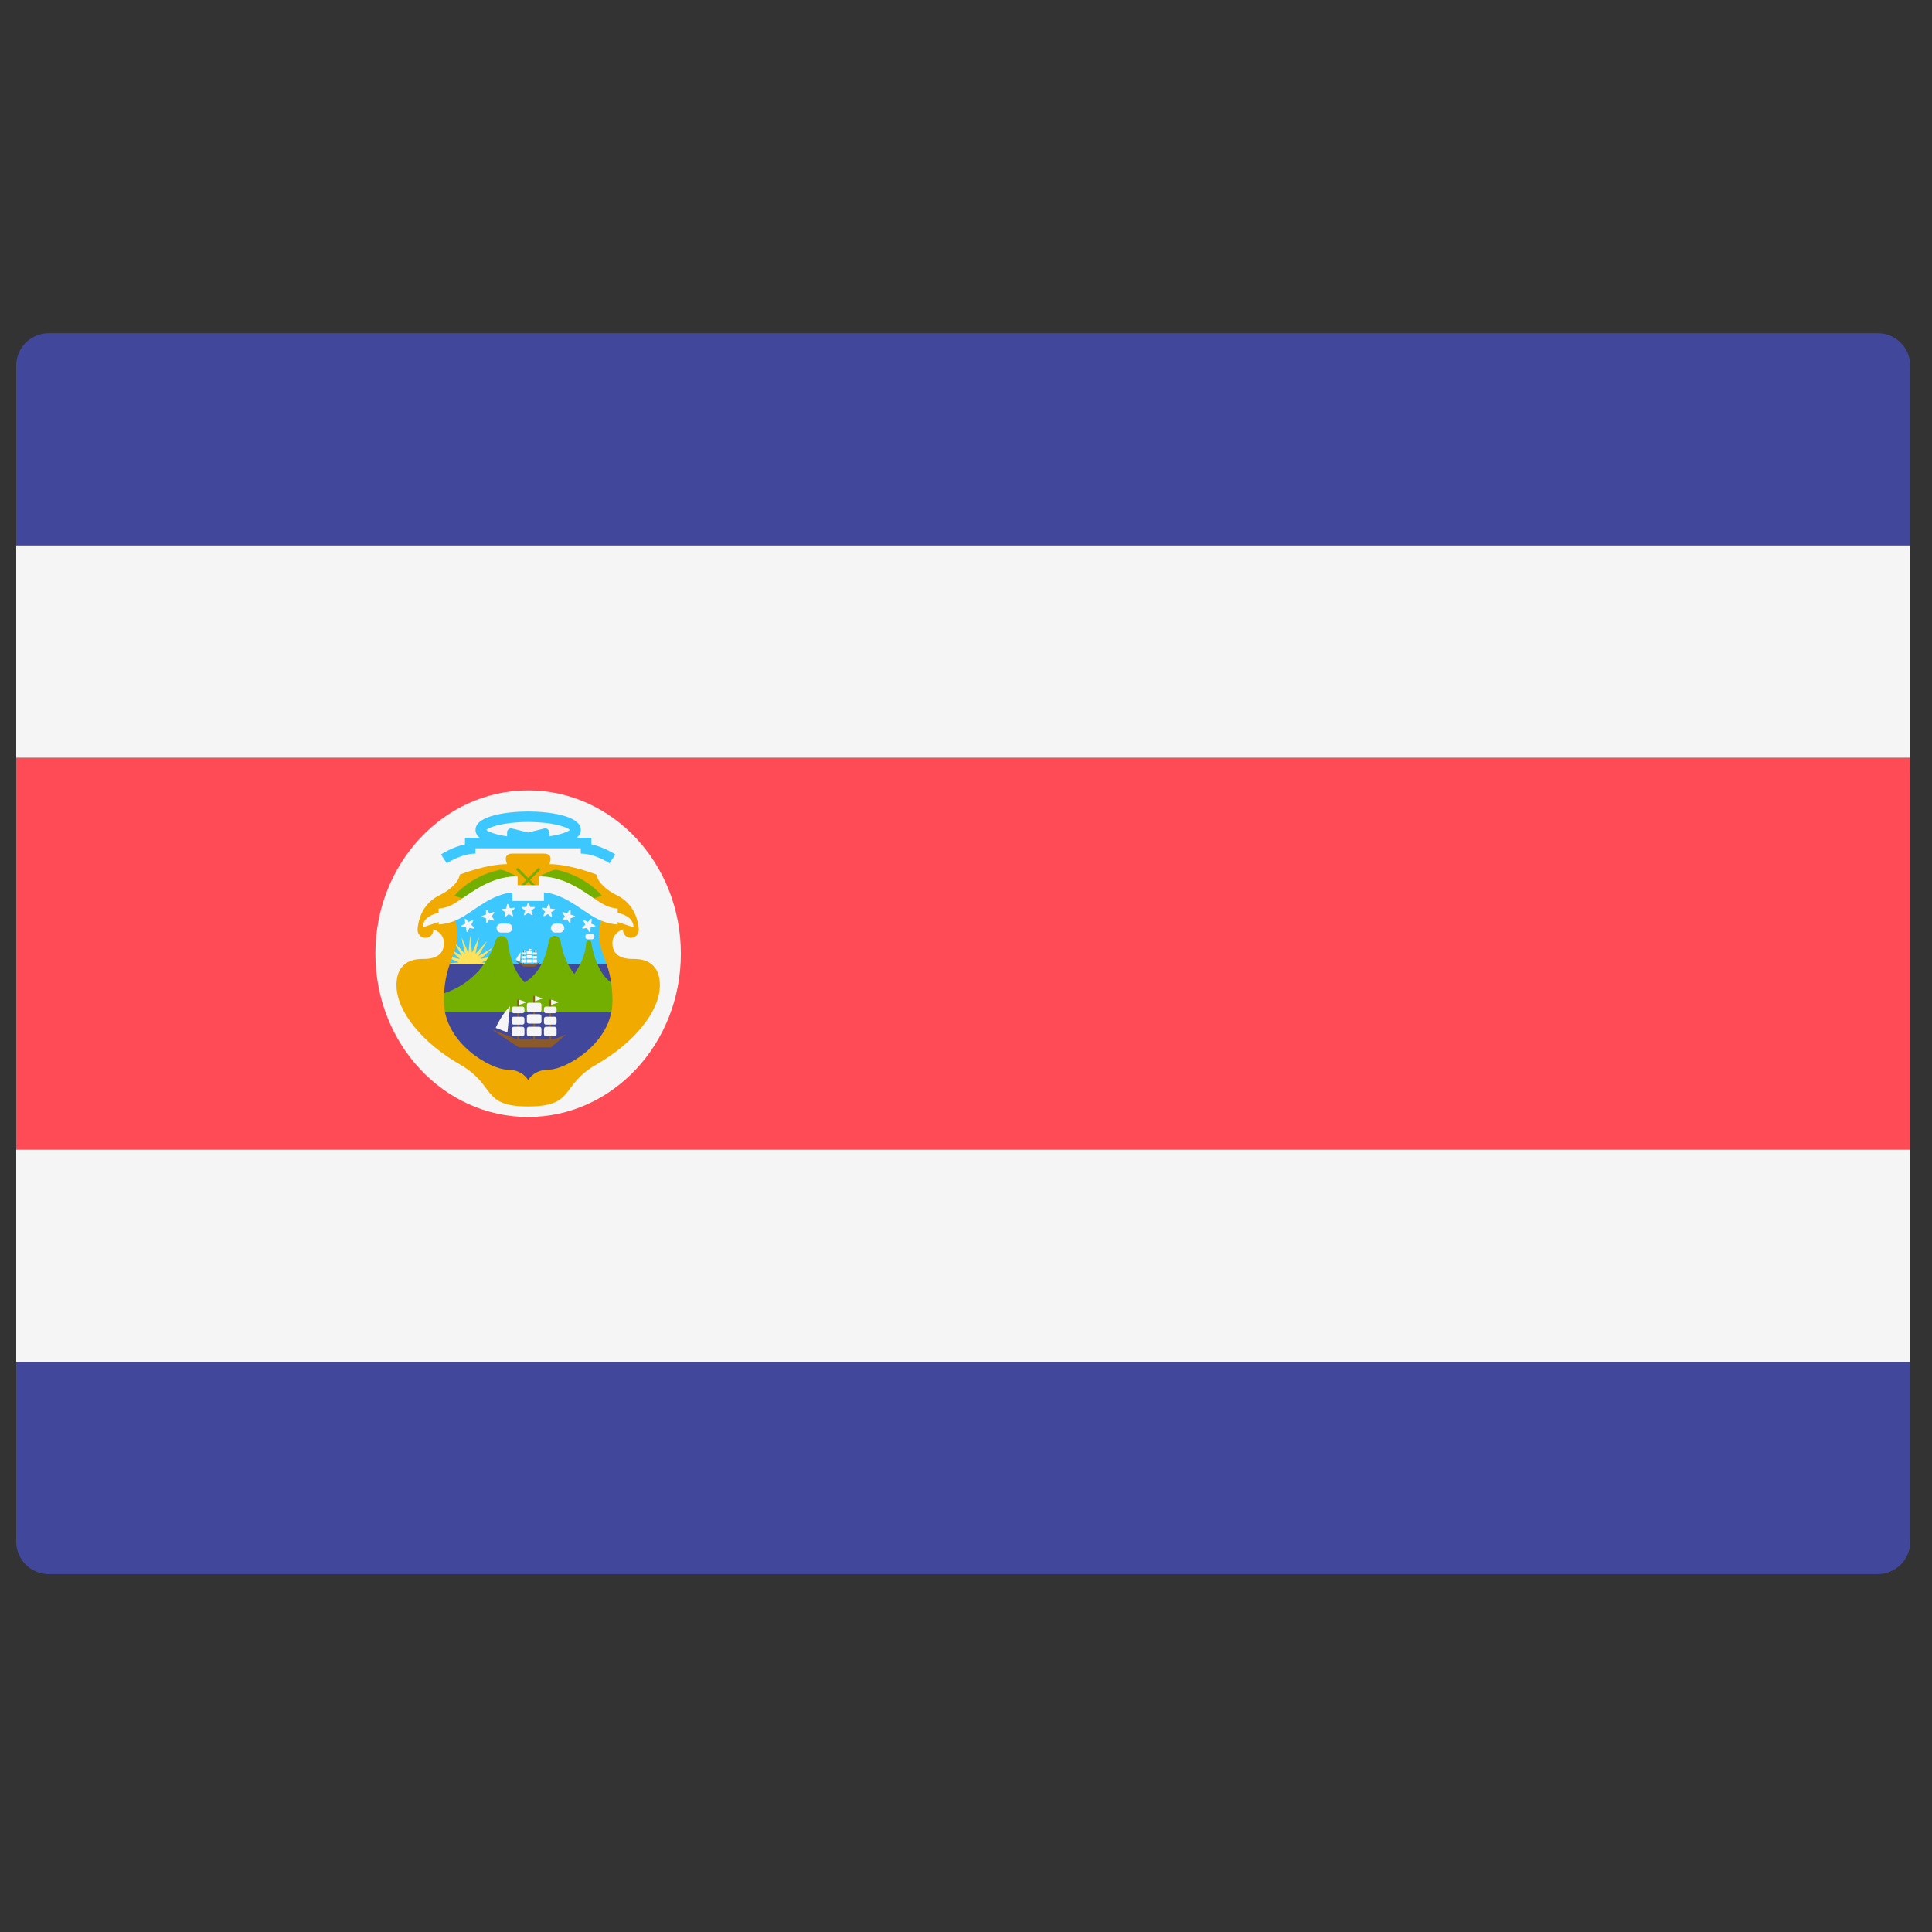 <svg width="51" height="51" viewBox="0 0 51 51" fill="none" xmlns="http://www.w3.org/2000/svg">
<rect x="0" y="0" width="51" height="51" fill="#333333" stroke="none"/>
<g clip-path="url(#clip0_1_3303)">
<path d="M50.427 20.002H0.427V30.346H50.427V20.002Z" fill="#FF4B55"/>
<path d="M1.289 8.795H49.565C50.041 8.795 50.427 9.181 50.427 9.657V14.399H0.427V9.657C0.427 9.181 0.813 8.795 1.289 8.795Z" fill="#41479B"/>
<path d="M50.427 14.399H0.427V20.003H50.427V14.399Z" fill="#F5F5F5"/>
<path d="M49.565 41.554H1.289C0.813 41.554 0.427 41.168 0.427 40.692V35.95H50.427V40.692C50.427 41.168 50.041 41.554 49.565 41.554Z" fill="#41479B"/>
<path d="M50.426 30.346H0.426V35.95H50.426V30.346Z" fill="#F5F5F5"/>
<path d="M13.941 29.485C16.168 29.485 17.973 27.555 17.973 25.174C17.973 22.794 16.168 20.864 13.941 20.864C11.714 20.864 9.909 22.794 9.909 25.174C9.909 27.555 11.714 29.485 13.941 29.485Z" fill="#F5F5F5"/>
<path d="M16.027 23.506H11.856V25.592H16.027V23.506Z" fill="#3CC8FF"/>
<path d="M12.412 24.692L12.46 25.152L12.648 24.729L12.551 25.181L12.86 24.837L12.627 25.238L13.028 25.006L12.684 25.314L13.136 25.218L12.713 25.405L13.173 25.453L12.713 25.5L13.136 25.688L12.684 25.591L13.028 25.9L12.627 25.668L12.86 26.068L12.551 25.724L12.648 26.176L12.46 25.753L12.412 26.213L12.365 25.753L12.177 26.176L12.274 25.724L11.965 26.068L12.197 25.668L11.797 25.9L12.141 25.591L11.689 25.688L12.112 25.5L11.652 25.453L12.112 25.405L11.689 25.218L12.141 25.314L11.797 25.006L12.197 25.238L11.965 24.837L12.274 25.181L12.177 24.729L12.365 25.152L12.412 24.692Z" fill="#FFE15A"/>
<path d="M14.776 28.512H13.108L11.578 27.26V25.453H16.445V27.26L14.776 28.512Z" fill="#41479B"/>
<path d="M15.61 24.896H15.61C15.61 24.858 15.579 24.828 15.541 24.828C15.503 24.828 15.472 24.858 15.471 24.896H15.471C15.471 25.138 15.331 25.472 15.16 25.711C14.921 25.408 14.83 25.058 14.796 24.837C14.78 24.732 14.666 24.673 14.571 24.721C14.525 24.744 14.494 24.789 14.486 24.839C14.38 25.521 14.059 25.811 13.85 25.93C13.539 25.629 13.436 25.141 13.402 24.853C13.389 24.741 13.269 24.677 13.168 24.727C13.129 24.747 13.1 24.782 13.087 24.823C12.651 26.152 11.439 26.287 11.439 26.287V26.704H16.305V26.565V26.426V26.287V26.148V26.009C15.749 25.87 15.61 24.896 15.61 24.896Z" fill="#73AF00"/>
<path d="M16.306 23.645C15.75 23.367 15.75 23.089 15.75 23.089C15.75 23.089 15.055 22.811 14.499 22.811C14.499 22.811 14.638 22.533 14.36 22.533C14.082 22.533 13.943 22.533 13.943 22.533C13.943 22.533 13.804 22.533 13.525 22.533C13.247 22.533 13.386 22.811 13.386 22.811C12.83 22.811 12.135 23.089 12.135 23.089C12.135 23.089 12.135 23.367 11.579 23.645C11.023 23.923 11.023 24.549 11.023 24.549C11.023 24.664 11.116 24.757 11.231 24.757C11.347 24.757 11.44 24.664 11.44 24.549C11.44 24.525 11.435 24.503 11.428 24.481L11.44 24.479L12.83 23.506H13.943H15.055L16.445 24.479L16.458 24.481C16.45 24.503 16.445 24.525 16.445 24.549C16.445 24.664 16.539 24.757 16.654 24.757C16.769 24.757 16.863 24.664 16.863 24.549C16.862 24.549 16.862 23.923 16.306 23.645Z" fill="#F0AA00"/>
<path d="M16.723 25.314C16.584 25.314 16.167 25.314 16.167 24.897C16.167 24.48 16.723 24.48 16.723 24.48L15.889 24.201C15.611 25.175 16.167 25.175 16.167 26.426C16.167 27.547 14.916 28.234 14.499 28.234C14.082 28.234 13.942 28.512 13.942 28.512C13.942 28.512 13.803 28.234 13.386 28.234C12.969 28.234 11.718 27.547 11.718 26.426C11.718 25.175 12.274 25.175 11.996 24.201L11.162 24.48C11.162 24.48 11.718 24.48 11.718 24.897C11.718 25.314 11.301 25.314 11.162 25.314C11.023 25.314 10.466 25.314 10.466 26.009C10.466 26.704 11.162 27.538 12.135 28.095C13.108 28.651 12.691 29.207 13.942 29.207C15.194 29.207 14.777 28.651 15.75 28.095C16.723 27.538 17.419 26.704 17.419 26.009C17.419 25.314 16.862 25.314 16.723 25.314Z" fill="#F0AA00"/>
<path d="M13.664 23.137L13.328 22.986C13.272 22.961 13.21 22.955 13.15 22.969C12.934 23.019 12.396 23.184 11.995 23.645L12.412 23.784L13.664 23.137Z" fill="#73AF00"/>
<path d="M14.22 23.137L14.556 22.986C14.612 22.961 14.674 22.955 14.734 22.969C14.951 23.019 15.488 23.184 15.889 23.645L15.472 23.784L14.22 23.137Z" fill="#73AF00"/>
<path d="M13.991 23.228L14.245 22.974C14.258 22.961 14.258 22.939 14.245 22.925C14.231 22.912 14.209 22.912 14.196 22.925L13.942 23.179L13.689 22.925C13.675 22.912 13.653 22.912 13.64 22.925C13.626 22.939 13.626 22.961 13.64 22.974L13.893 23.228L13.64 23.482C13.626 23.495 13.626 23.517 13.64 23.531C13.646 23.537 13.655 23.541 13.664 23.541C13.673 23.541 13.682 23.537 13.689 23.531L13.942 23.277L14.196 23.531C14.203 23.537 14.211 23.541 14.22 23.541C14.229 23.541 14.238 23.537 14.245 23.531C14.259 23.517 14.259 23.495 14.245 23.482L13.991 23.228Z" fill="#73AF00"/>
<path d="M16.723 24.479C16.723 24.243 16.499 24.141 16.306 24.096V23.986C16.044 23.961 15.898 23.863 15.644 23.69C15.546 23.623 15.435 23.548 15.302 23.467C14.813 23.17 14.437 23.127 14.22 23.137V23.367H13.664V23.137C13.447 23.127 13.071 23.17 12.582 23.467C12.448 23.548 12.338 23.623 12.24 23.69C11.986 23.863 11.84 23.961 11.578 23.986V24.096C11.384 24.14 11.161 24.243 11.161 24.479L11.578 24.34V24.404C11.973 24.375 12.198 24.223 12.475 24.035C12.568 23.971 12.674 23.899 12.799 23.823C13.116 23.631 13.363 23.571 13.525 23.557V23.784H14.359V23.557C14.521 23.571 14.767 23.631 15.085 23.823C15.21 23.899 15.316 23.971 15.409 24.035C15.685 24.223 15.911 24.375 16.306 24.404V24.34L16.723 24.479Z" fill="#F5F5F5"/>
<path d="M15.611 22.288V22.116H15.223C15.291 22.058 15.332 21.989 15.332 21.907C15.332 21.523 14.458 21.421 13.942 21.421C13.426 21.421 12.552 21.523 12.552 21.907C12.552 21.989 12.593 22.058 12.661 22.116H12.274V22.288C11.933 22.364 11.655 22.546 11.64 22.556L11.794 22.788C11.798 22.785 12.181 22.533 12.552 22.533V22.394H15.332V22.533C15.703 22.533 16.086 22.785 16.09 22.788L16.244 22.556C16.229 22.546 15.951 22.364 15.611 22.288ZM14.498 22.077V21.971C14.498 21.904 14.434 21.854 14.368 21.87L13.942 21.977L13.516 21.87C13.45 21.854 13.386 21.904 13.386 21.971V22.077C13.073 22.031 12.889 21.955 12.838 21.907C12.914 21.836 13.282 21.699 13.942 21.699C14.602 21.699 14.97 21.836 15.045 21.907C14.995 21.955 14.81 22.031 14.498 22.077Z" fill="#3CC8FF"/>
<path d="M13.96 23.837L13.995 23.942L14.106 23.943C14.12 23.943 14.126 23.962 14.114 23.97L14.025 24.036L14.059 24.142C14.063 24.156 14.047 24.168 14.036 24.159L13.945 24.094L13.855 24.159C13.843 24.168 13.828 24.156 13.832 24.142L13.865 24.036L13.776 23.97C13.764 23.962 13.771 23.943 13.785 23.943L13.896 23.942L13.931 23.837C13.936 23.823 13.955 23.823 13.96 23.837Z" fill="#F5F5F5"/>
<path d="M13.414 23.872L13.46 23.974L13.571 23.963C13.585 23.961 13.593 23.979 13.582 23.989L13.501 24.064L13.545 24.166C13.551 24.179 13.536 24.192 13.524 24.185L13.427 24.13L13.344 24.204C13.334 24.214 13.317 24.204 13.32 24.19L13.342 24.081L13.246 24.024C13.234 24.017 13.238 23.998 13.252 23.997L13.362 23.984L13.386 23.875C13.389 23.861 13.408 23.859 13.414 23.872Z" fill="#F5F5F5"/>
<path d="M12.855 24.021L12.921 24.11L13.027 24.076C13.041 24.071 13.052 24.087 13.044 24.098L12.98 24.19L13.046 24.28C13.054 24.291 13.043 24.307 13.029 24.303L12.923 24.27L12.858 24.36C12.85 24.372 12.831 24.366 12.831 24.352L12.829 24.241L12.723 24.206C12.71 24.202 12.709 24.182 12.723 24.178L12.828 24.142L12.828 24.03C12.828 24.016 12.846 24.01 12.855 24.021Z" fill="#F5F5F5"/>
<path d="M12.294 24.258L12.372 24.337L12.472 24.289C12.485 24.282 12.498 24.296 12.492 24.309L12.441 24.408L12.517 24.489C12.527 24.499 12.518 24.516 12.504 24.514L12.394 24.496L12.342 24.594C12.335 24.606 12.316 24.603 12.314 24.589L12.297 24.479L12.188 24.459C12.174 24.456 12.171 24.437 12.184 24.43L12.283 24.381L12.268 24.27C12.266 24.256 12.284 24.247 12.294 24.258Z" fill="#F5F5F5"/>
<path d="M14.476 23.872L14.43 23.974L14.32 23.963C14.306 23.961 14.298 23.979 14.308 23.989L14.39 24.064L14.346 24.166C14.34 24.179 14.354 24.192 14.367 24.185L14.463 24.13L14.546 24.204C14.557 24.214 14.574 24.204 14.571 24.19L14.549 24.081L14.645 24.024C14.657 24.017 14.653 23.998 14.639 23.997L14.528 23.984L14.505 23.875C14.502 23.861 14.482 23.859 14.476 23.872Z" fill="#F5F5F5"/>
<path d="M15.036 24.021L14.969 24.11L14.864 24.076C14.85 24.071 14.838 24.087 14.847 24.098L14.91 24.19L14.845 24.28C14.836 24.291 14.848 24.307 14.861 24.303L14.967 24.27L15.033 24.36C15.041 24.372 15.059 24.366 15.06 24.352L15.062 24.241L15.167 24.206C15.181 24.202 15.181 24.182 15.168 24.178L15.062 24.142L15.063 24.03C15.063 24.016 15.044 24.01 15.036 24.021Z" fill="#F5F5F5"/>
<path d="M15.597 24.258L15.519 24.337L15.419 24.289C15.406 24.282 15.392 24.296 15.399 24.309L15.45 24.408L15.373 24.489C15.364 24.499 15.373 24.516 15.387 24.514L15.496 24.496L15.549 24.594C15.556 24.606 15.575 24.603 15.577 24.589L15.594 24.479L15.703 24.459C15.717 24.456 15.72 24.437 15.707 24.43L15.607 24.381L15.622 24.27C15.624 24.256 15.607 24.247 15.597 24.258Z" fill="#F5F5F5"/>
<path d="M12.982 27.173L13.69 27.647H14.546L14.941 27.308L14.637 27.43H13.629L12.982 27.173Z" fill="#8C5A28"/>
<path d="M13.463 26.562L13.395 27.252L13.085 27.133C13.085 27.133 13.227 26.8 13.463 26.562Z" fill="#F5F5F5"/>
<path d="M14.123 26.289H14.077V27.462H14.123V26.289Z" fill="#8C5A28"/>
<path d="M14.549 26.388H14.503V27.463H14.549V26.388Z" fill="#8C5A28"/>
<path d="M13.7 26.388H13.654V27.463H13.7V26.388Z" fill="#8C5A28"/>
<path d="M14.241 27.352H13.96C13.931 27.352 13.908 27.328 13.908 27.299V27.157C13.908 27.128 13.931 27.104 13.96 27.104H14.241C14.27 27.104 14.293 27.128 14.293 27.157V27.299C14.293 27.328 14.27 27.352 14.241 27.352Z" fill="#F5F5F5"/>
<path d="M14.241 27.021H13.96C13.931 27.021 13.908 26.997 13.908 26.968V26.826C13.908 26.797 13.931 26.773 13.96 26.773H14.241C14.27 26.773 14.293 26.797 14.293 26.826V26.968C14.293 26.998 14.27 27.021 14.241 27.021Z" fill="#F5F5F5"/>
<path d="M14.241 26.717H13.96C13.931 26.717 13.908 26.693 13.908 26.664V26.522C13.908 26.493 13.931 26.469 13.96 26.469H14.241C14.27 26.469 14.293 26.493 14.293 26.522V26.664C14.293 26.693 14.27 26.717 14.241 26.717Z" fill="#F5F5F5"/>
<path d="M14.64 27.352H14.412C14.383 27.352 14.359 27.328 14.359 27.299V27.157C14.359 27.128 14.383 27.104 14.412 27.104H14.64C14.669 27.104 14.693 27.128 14.693 27.157V27.299C14.693 27.328 14.669 27.352 14.64 27.352Z" fill="#F5F5F5"/>
<path d="M14.64 27.047H14.412C14.383 27.047 14.359 27.024 14.359 26.994V26.892C14.359 26.862 14.383 26.839 14.412 26.839H14.64C14.669 26.839 14.693 26.862 14.693 26.892V26.994C14.693 27.024 14.669 27.047 14.64 27.047Z" fill="#F5F5F5"/>
<path d="M14.64 26.746H14.412C14.383 26.746 14.359 26.722 14.359 26.693V26.624C14.359 26.594 14.383 26.571 14.412 26.571H14.64C14.669 26.571 14.693 26.594 14.693 26.624V26.693C14.693 26.722 14.669 26.746 14.64 26.746Z" fill="#F5F5F5"/>
<path d="M13.791 27.352H13.562C13.533 27.352 13.51 27.328 13.51 27.299V27.157C13.51 27.128 13.533 27.104 13.562 27.104H13.791C13.82 27.104 13.844 27.128 13.844 27.157V27.299C13.844 27.328 13.82 27.352 13.791 27.352Z" fill="#F5F5F5"/>
<path d="M13.791 27.047H13.562C13.533 27.047 13.51 27.024 13.51 26.994V26.892C13.51 26.862 13.533 26.839 13.562 26.839H13.791C13.82 26.839 13.844 26.862 13.844 26.892V26.994C13.844 27.024 13.82 27.047 13.791 27.047Z" fill="#F5F5F5"/>
<path d="M13.791 26.746H13.562C13.533 26.746 13.51 26.722 13.51 26.693V26.624C13.51 26.594 13.533 26.571 13.562 26.571H13.791C13.82 26.571 13.844 26.594 13.844 26.624V26.693C13.844 26.722 13.82 26.746 13.791 26.746Z" fill="#F5F5F5"/>
<path d="M13.7 26.388V26.527L13.903 26.457L13.7 26.388Z" fill="#F5F5F5"/>
<path d="M14.549 26.388V26.527L14.753 26.457L14.549 26.388Z" fill="#F5F5F5"/>
<path d="M14.124 26.289V26.428L14.328 26.357L14.124 26.289Z" fill="#F5F5F5"/>
<path d="M13.581 25.35L13.826 25.515H14.124L14.261 25.397L14.156 25.439H13.805L13.581 25.35Z" fill="#8C5A28"/>
<path d="M13.748 25.138L13.724 25.378L13.616 25.336C13.616 25.336 13.666 25.221 13.748 25.138Z" fill="#F5F5F5"/>
<path d="M13.976 25.043H13.96V25.451H13.976V25.043Z" fill="#8C5A28"/>
<path d="M14.123 25.078H14.108V25.451H14.123V25.078Z" fill="#8C5A28"/>
<path d="M13.829 25.078H13.813V25.451H13.829V25.078Z" fill="#8C5A28"/>
<path d="M14.018 25.412H13.92C13.91 25.412 13.902 25.404 13.902 25.394V25.344C13.902 25.334 13.91 25.326 13.92 25.326H14.018C14.028 25.326 14.036 25.334 14.036 25.344V25.394C14.036 25.404 14.028 25.412 14.018 25.412Z" fill="#F5F5F5"/>
<path d="M14.018 25.297H13.92C13.91 25.297 13.902 25.289 13.902 25.279V25.23C13.902 25.22 13.91 25.211 13.92 25.211H14.018C14.028 25.211 14.036 25.22 14.036 25.23V25.279C14.036 25.289 14.028 25.297 14.018 25.297Z" fill="#F5F5F5"/>
<path d="M14.018 25.192H13.92C13.91 25.192 13.902 25.184 13.902 25.173V25.124C13.902 25.114 13.91 25.106 13.92 25.106H14.018C14.028 25.106 14.036 25.114 14.036 25.124V25.173C14.036 25.184 14.028 25.192 14.018 25.192Z" fill="#F5F5F5"/>
<path d="M14.156 25.412H14.077C14.067 25.412 14.059 25.404 14.059 25.394V25.344C14.059 25.334 14.067 25.326 14.077 25.326H14.156C14.167 25.326 14.175 25.334 14.175 25.344V25.394C14.175 25.404 14.166 25.412 14.156 25.412Z" fill="#F5F5F5"/>
<path d="M14.156 25.307H14.077C14.067 25.307 14.059 25.298 14.059 25.288V25.252C14.059 25.242 14.067 25.234 14.077 25.234H14.156C14.167 25.234 14.175 25.242 14.175 25.252V25.288C14.175 25.299 14.166 25.307 14.156 25.307Z" fill="#F5F5F5"/>
<path d="M14.156 25.202H14.077C14.067 25.202 14.059 25.194 14.059 25.183V25.159C14.059 25.149 14.067 25.141 14.077 25.141H14.156C14.167 25.141 14.175 25.149 14.175 25.159V25.183C14.175 25.194 14.166 25.202 14.156 25.202Z" fill="#F5F5F5"/>
<path d="M13.861 25.412H13.782C13.772 25.412 13.764 25.404 13.764 25.394V25.344C13.764 25.334 13.772 25.326 13.782 25.326H13.861C13.871 25.326 13.88 25.334 13.88 25.344V25.394C13.88 25.404 13.871 25.412 13.861 25.412Z" fill="#F5F5F5"/>
<path d="M13.861 25.307H13.782C13.772 25.307 13.764 25.298 13.764 25.288V25.252C13.764 25.242 13.772 25.234 13.782 25.234H13.861C13.871 25.234 13.88 25.242 13.88 25.252V25.288C13.88 25.299 13.871 25.307 13.861 25.307Z" fill="#F5F5F5"/>
<path d="M13.861 25.202H13.782C13.772 25.202 13.764 25.194 13.764 25.183V25.159C13.764 25.149 13.772 25.141 13.782 25.141H13.861C13.871 25.141 13.88 25.149 13.88 25.159V25.183C13.88 25.194 13.871 25.202 13.861 25.202Z" fill="#F5F5F5"/>
<path d="M13.83 25.078V25.126L13.9 25.101L13.83 25.078Z" fill="#F5F5F5"/>
<path d="M14.125 25.078V25.126L14.195 25.101L14.125 25.078Z" fill="#F5F5F5"/>
<path d="M13.977 25.043V25.091L14.048 25.067L13.977 25.043Z" fill="#F5F5F5"/>
<path d="M13.406 24.618H13.226C13.161 24.618 13.108 24.565 13.108 24.5C13.108 24.435 13.161 24.382 13.226 24.382H13.406C13.472 24.382 13.525 24.435 13.525 24.5C13.525 24.565 13.472 24.618 13.406 24.618Z" fill="#F5F5F5"/>
<path d="M14.778 24.618H14.659C14.594 24.618 14.541 24.565 14.541 24.5C14.541 24.435 14.594 24.382 14.659 24.382H14.778C14.843 24.382 14.896 24.435 14.896 24.5C14.896 24.565 14.843 24.618 14.778 24.618Z" fill="#F5F5F5"/>
<path d="M15.624 24.796H15.519C15.482 24.796 15.452 24.766 15.452 24.729V24.718C15.452 24.68 15.482 24.65 15.519 24.65H15.624C15.661 24.65 15.691 24.68 15.691 24.718V24.729C15.691 24.766 15.661 24.796 15.624 24.796Z" fill="#F5F5F5"/>
</g>
<defs>
<clipPath id="clip0_1_3303">
<rect width="50" height="50" fill="white" transform="translate(0.428 0.175)"/>
</clipPath>
</defs>
</svg>
